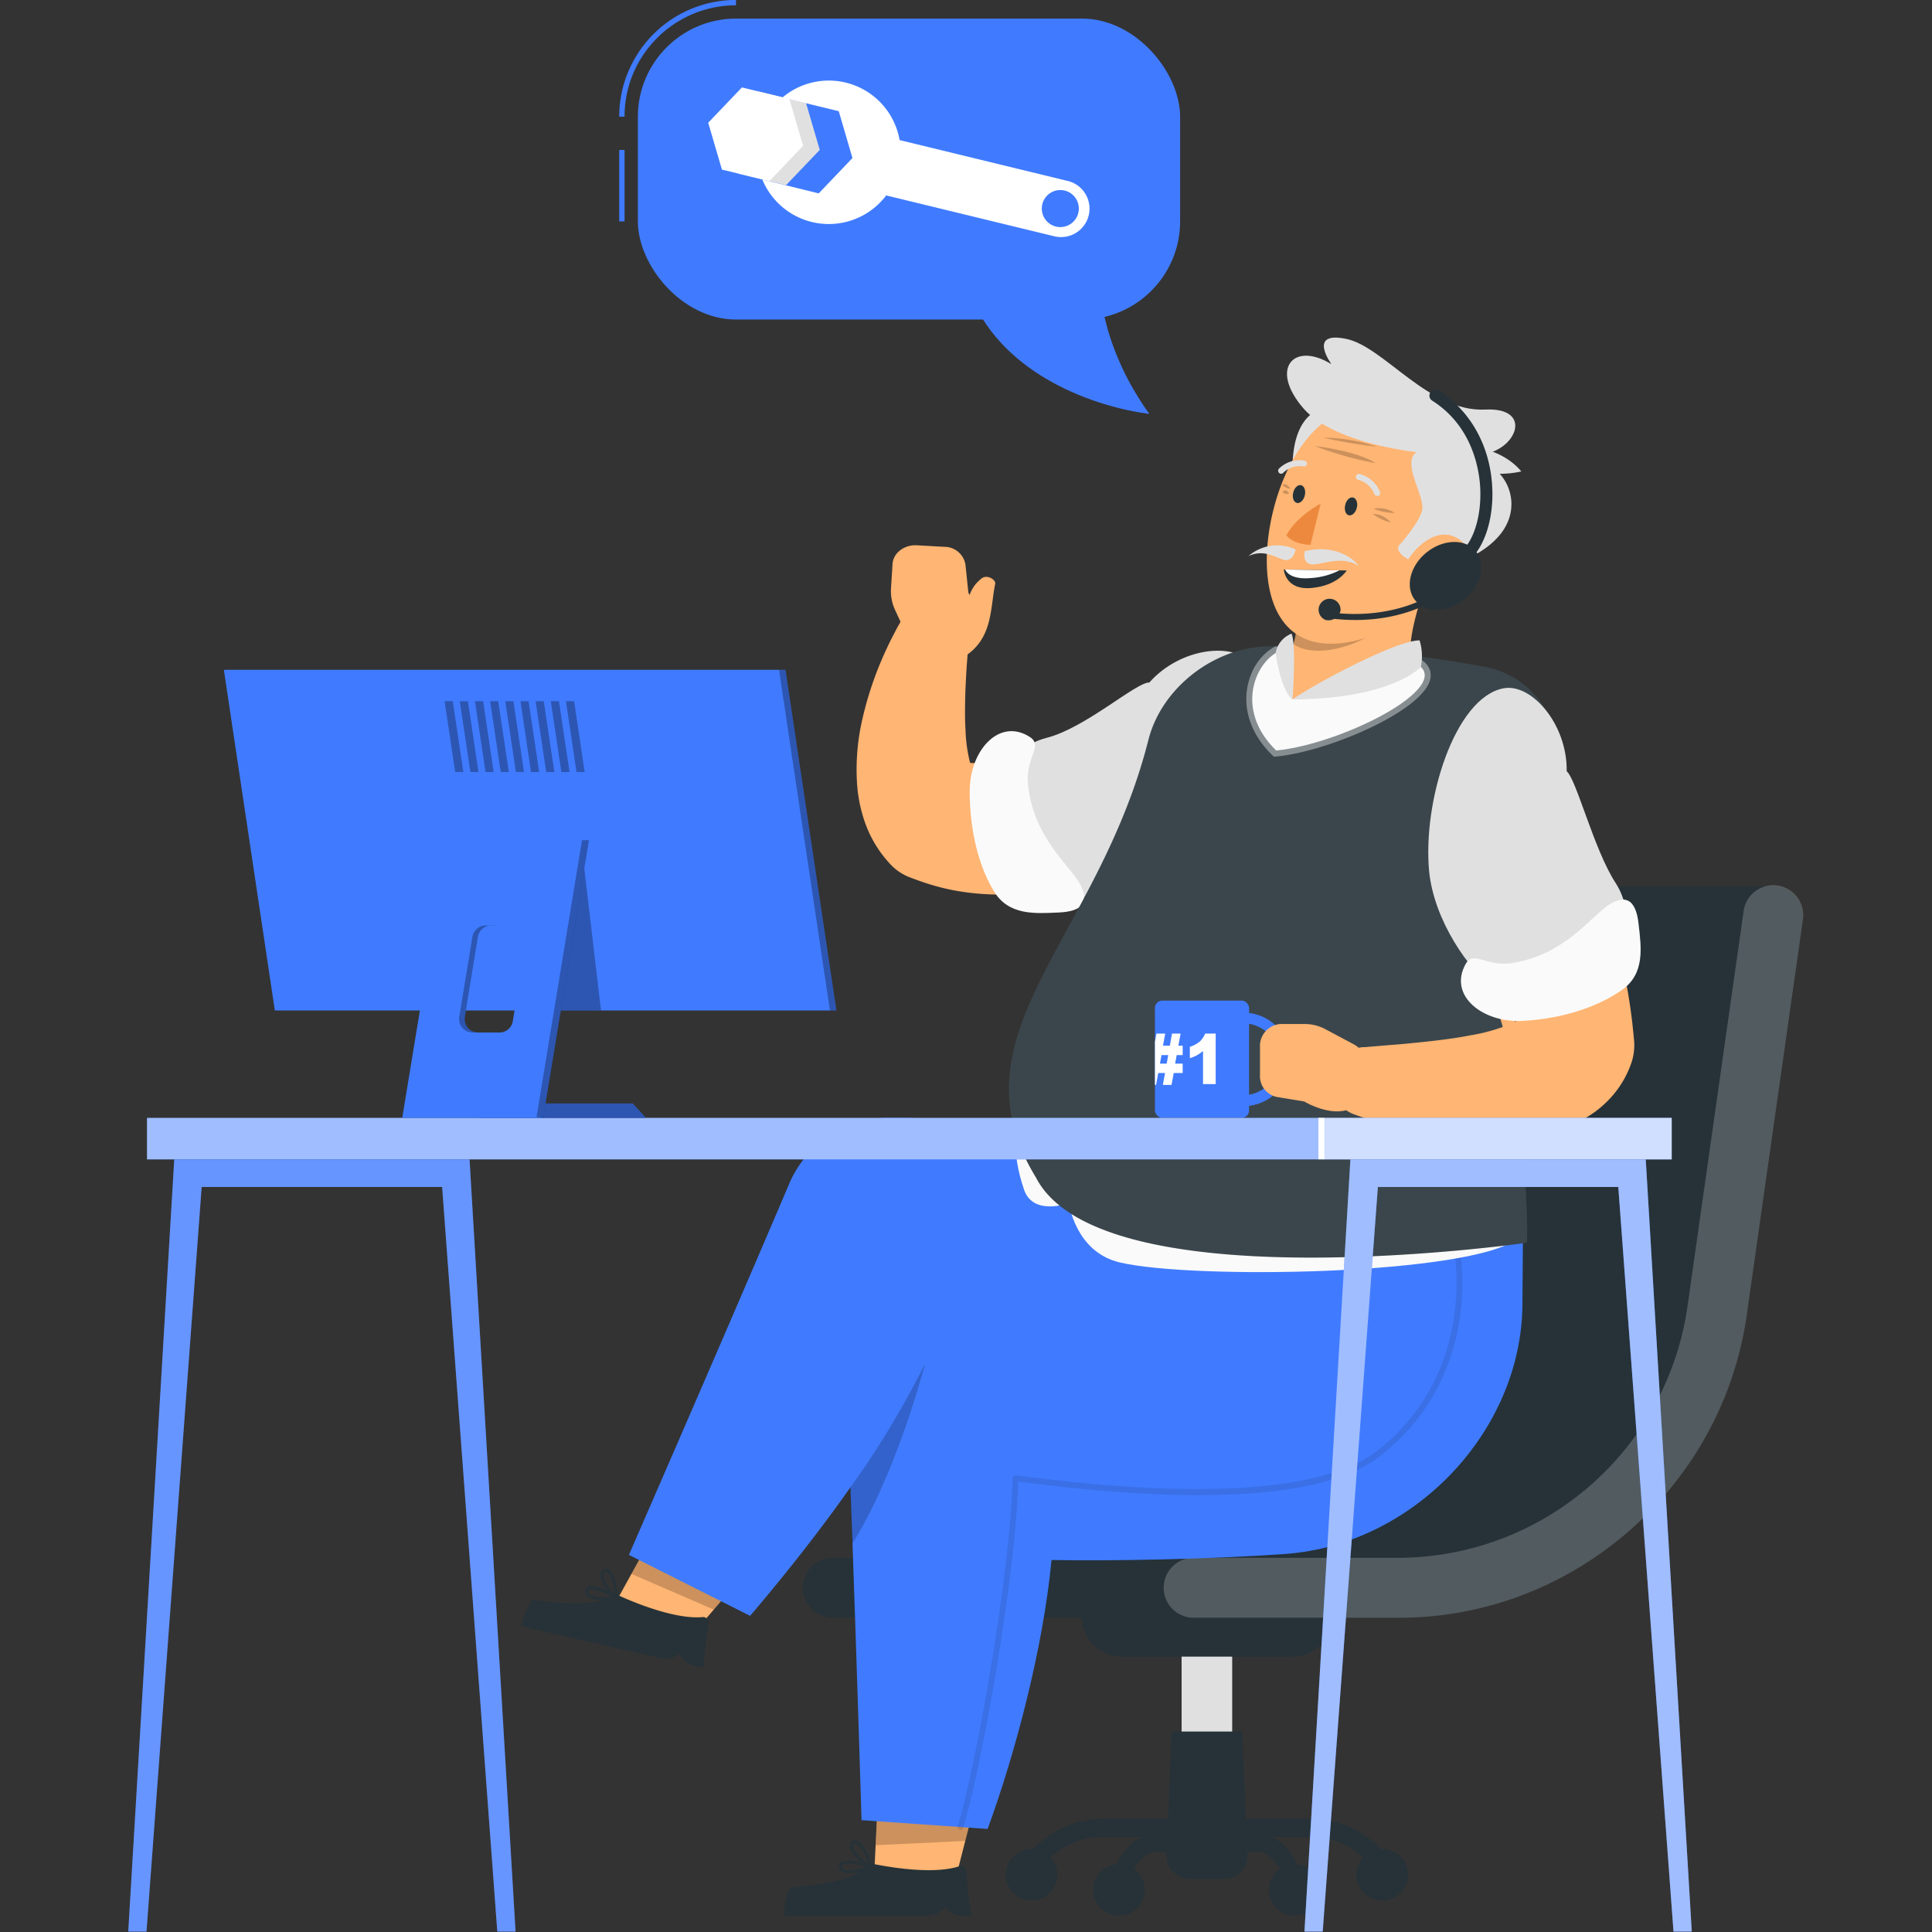 <?xml version="1.0" encoding="UTF-8" standalone="no"?>
<svg
   viewBox="0 0 500 500"
   version="1.1"
   id="svg92"
   sodipodi:docname="Call center-rafiki.svg"
   inkscape:version="1.3.2 (091e20e, 2023-11-25, custom)"
   xmlns:inkscape="http://www.inkscape.org/namespaces/inkscape"
   xmlns:sodipodi="http://sodipodi.sourceforge.net/DTD/sodipodi-0.dtd"
   xmlns="http://www.w3.org/2000/svg"
   xmlns:svg="http://www.w3.org/2000/svg">
  <rect x="0" y="0" width="500" height="500" fill="#333333" stroke="none"/>
  <defs
     id="defs92" />
  <sodipodi:namedview
     id="namedview92"
     pagecolor="#ffffff"
     bordercolor="#000000"
     borderopacity="0.25"
     inkscape:showpageshadow="2"
     inkscape:pageopacity="0.0"
     inkscape:pagecheckerboard="0"
     inkscape:deskcolor="#d1d1d1"
     showgrid="false"
     inkscape:zoom="1.0988439"
     inkscape:cx="137.87217"
     inkscape:cy="258.90847"
     inkscape:window-width="1920"
     inkscape:window-height="991"
     inkscape:window-x="-9"
     inkscape:window-y="-9"
     inkscape:window-maximized="1"
     inkscape:current-layer="svg92" />
  <g
     id="g92"
     transform="matrix(1.378,0,0,1.378,-108.703,-77.719)">
    <g
       id="freepik--speech-bubbles--inject-167">
      <path
         d="m 196.18,78.32 h -1 a 21.66,21.66 0 0 1 1.8,-8.7 21.93,21.93 0 0 1 20.13,-13.23 v 1 A 21,21 0 0 0 197.89,70 a 20.73,20.73 0 0 0 -1.71,8.32 z"
         style="fill:#407bff"
         id="path1" />
      <rect
         x="195.18"
         y="84.56"
         width="1"
         height="13.42"
         style="fill:#407bff"
         id="rect1" />
      <rect
         x="198.68"
         y="59.89"
         width="101.84"
         height="56.52"
         rx="18.44"
         style="fill:#407bff"
         id="rect2" />
      <path
         d="m 261.3,112.2 c 6.31,14.89 23.48,20.65 33.44,21.94 -9.77,-13.59 -9.34,-25.54 -9.34,-25.54 z"
         style="fill:#407bff"
         id="path2" />
      <polygon
         points="217.59,89.01 226.51,91.18 232.84,84.55 230.26,75.75 221.35,73.58 215.02,80.21 "
         style="fill:#e0e0e0"
         id="polygon2" />
      <polygon
         points="214.47,88.25 223.38,90.42 229.71,83.79 227.14,74.99 218.22,72.82 211.89,79.45 "
         style="fill:#ffffff"
         id="polygon3" />
      <path
         d="m 279.43,90.39 -31.59,-7.68 a 13.5,13.5 0 0 0 -22,-8 l 10.57,2.57 2.57,8.8 -6.33,6.64 -10.6,-2.62 a 13.5,13.5 0 0 0 23.27,3 v 0 l 31.59,7.68 a 5.35,5.35 0 0 0 6.44,-3.92 v 0 a 5.34,5.34 0 0 0 -3.92,-6.47 z"
         style="fill:#ffffff"
         id="path3" />
      <circle
         cx="278.02"
         cy="95.57"
         r="3.48"
         style="fill:#407bff"
         id="circle3" />
    </g>
    <g
       id="freepik--Character--inject-167">
      <rect
         x="300.8"
         y="365.85"
         width="9.5"
         height="24.01"
         style="fill:#e0e0e0"
         id="rect3" />
      <path
         d="M 312.18,381.6 H 298.92 L 298,404.72 a 4.37,4.37 0 0 0 4.37,4.55 h 6.41 a 4.37,4.37 0 0 0 4.36,-4.55 z"
         style="fill:#263238"
         id="path4" />
      <path
         d="m 338.56,408.64 a 1.7,1.7 0 0 1 -1.41,-0.76 14.43,14.43 0 0 0 -12.1,-6.52 h -39 a 14.43,14.43 0 0 0 -12.1,6.52 1.69,1.69 0 0 1 -2.82,-1.86 17.82,17.82 0 0 1 14.92,-8 h 39 A 17.82,17.82 0 0 1 340,406 a 1.69,1.69 0 0 1 -1.41,2.62 z"
         style="fill:#263238"
         id="path5" />
      <path
         d="m 321.56,367.53 h -32 a 7.51,7.51 0 0 1 -7.36,-6 l -1,-4.9 h 48.76 l -1,4.9 a 7.51,7.51 0 0 1 -7.4,6 z"
         style="fill:#263238"
         id="path6" />
      <path
         d="m 235.53,354.6 h 38.36 a 60.49,60.49 0 0 0 59.7,-52 l 10.52,-74.08 h 67.78 l -10.52,74.08 a 60.49,60.49 0 0 1 -59.7,52 z"
         style="fill:#263238"
         id="path7" />
      <path
         d="m 235.53,360.22 a 5.63,5.63 0 1 1 0,-11.25 H 274 a 55,55 0 0 0 54,-47.19 l 10.52,-74.08 a 5.64,5.64 0 0 1 5.57,-4.84 h 67.78 a 5.63,5.63 0 0 1 5.57,6.42 l -10.52,74.08 c -4.6,32.41 -32.66,56.86 -65.27,56.86 z M 349,234.12 339.16,303.36 A 66.32,66.32 0 0 1 310.5,349 h 31.17 a 55,55 0 0 0 54.13,-47.18 l 9.61,-67.67 z"
         style="fill:#263238"
         id="path8" />
      <path
         d="m 303.3,360.22 a 5.63,5.63 0 1 1 0,-11.25 h 38.37 a 55,55 0 0 0 54.13,-47.18 l 10.52,-74.08 a 5.63,5.63 0 1 1 11.14,1.58 l -10.52,74.08 c -4.6,32.41 -32.66,56.86 -65.27,56.86 z"
         style="opacity:0.2;fill:#ffffff"
         id="path9" />
      <path
         d="m 277.47,408.49 a 4.84,4.84 0 1 0 -4.84,4.84 4.84,4.84 0 0 0 4.84,-4.84 z"
         style="fill:#263238"
         id="path10" />
      <path
         d="m 343.31,408.49 a 4.84,4.84 0 1 0 -4.84,4.84 4.84,4.84 0 0 0 4.84,-4.84 z"
         style="fill:#263238"
         id="path11" />
      <path
         d="m 338.56,408.64 a 1.7,1.7 0 0 1 -1.41,-0.76 14.43,14.43 0 0 0 -12.1,-6.52 h -39 a 14.43,14.43 0 0 0 -12.1,6.52 1.69,1.69 0 0 1 -2.82,-1.86 17.82,17.82 0 0 1 14.92,-8 h 39 A 17.82,17.82 0 0 1 340,406 a 1.69,1.69 0 0 1 -1.41,2.62 z"
         style="fill:#263238"
         id="path12" />
      <path
         d="m 322.06,411.49 a 1.71,1.71 0 0 1 -1.61,-1.17 c -1.22,-3.71 -3.24,-6.12 -5.15,-6.12 h -19.5 c -1.91,0 -3.93,2.41 -5.15,6.12 a 1.69,1.69 0 0 1 -3.21,-1.05 c 1.74,-5.29 4.86,-8.44 8.36,-8.44 h 19.5 c 3.5,0 6.62,3.15 8.36,8.44 a 1.69,1.69 0 0 1 -1.08,2.13 1.58,1.58 0 0 1 -0.52,0.09 z"
         style="fill:#263238"
         id="path13" />
      <path
         d="m 293.88,411.34 a 4.84,4.84 0 1 0 -4.84,4.84 4.84,4.84 0 0 0 4.84,-4.84 z"
         style="fill:#263238"
         id="path14" />
      <path
         d="m 326.9,411.34 a 4.84,4.84 0 1 0 -4.84,4.84 4.84,4.84 0 0 0 4.84,-4.84 z"
         style="fill:#263238"
         id="path15" />
      <polygon
         points="194.41,357.53 201.38,344.92 218.41,352.31 208.65,363.7 "
         style="fill:#ffb573"
         id="polygon15" />
      <polygon
         points="197.48,351.99 201.39,344.92 218.42,352.32 212.95,358.7 "
         style="opacity:0.2"
         id="polygon16" />
      <path
         d="m 211.07,369.63 -1.92,-0.44 a 3.53,3.53 0 0 1 -2.51,-2.17 v 0 l -1.23,0.57 a 3.51,3.51 0 0 1 -2.28,0.25 l -26.27,-6 c 0.07,-2.36 2.15,-5 2.15,-5 0,0 11.69,2 15.07,-0.79 A 0.87,0.87 0 0 1 195,356 c 2.12,1 10.48,4.61 15.84,4.1 a 1.07,1.07 0 0 1 1.13,1.29 57.27,57.27 0 0 0 -0.9,8.24 z"
         style="fill:#263238"
         id="path16" />
      <path
         d="m 194.54,356.81 a 0.27,0.27 0 0 1 -0.2,-0.09 c -0.11,-0.12 -2.78,-3 -2.7,-4.63 a 1.19,1.19 0 0 1 0.4,-0.86 0.92,0.92 0 0 1 1.07,-0.17 c 1.15,0.58 1.87,3.79 1.72,5.5 a 0.3,0.3 0 0 1 -0.19,0.24 z m -1.84,-5.29 a 0.42,0.42 0 0 0 -0.29,0.14 0.57,0.57 0 0 0 -0.2,0.46 c -0.05,1 1.22,2.69 2.07,3.69 -0.06,-1.65 -0.69,-3.88 -1.42,-4.25 a 0.42,0.42 0 0 0 -0.16,-0.04 z"
         style="fill:#263238"
         id="path17" />
      <path
         d="m 192.47,356.93 a 5.78,5.78 0 0 1 -3.22,-0.67 1.15,1.15 0 0 1 -0.46,-0.82 0.92,0.92 0 0 1 0.49,-1 c 1.14,-0.58 4.16,0.73 5.45,1.86 a 0.28,0.28 0 0 1 -0.15,0.49 19.3,19.3 0 0 1 -2.11,0.14 z M 190,354.87 a 1.21,1.21 0 0 0 -0.5,0.09 c -0.1,0.06 -0.21,0.15 -0.18,0.43 a 0.63,0.63 0 0 0 0.25,0.43 c 0.76,0.61 2.9,0.6 4.21,0.5 A 8.42,8.42 0 0 0 190,354.87 Z"
         style="fill:#263238"
         id="path18" />
      <path
         d="M 354.33,291.34 347,306.61 c -10.76,22.54 -37.27,33.87 -58.44,25 -12.36,-5.18 -25.85,-16.13 -35,-21.14 -7.85,17.21 -22.55,36.19 -33.8,49.4 L 197,348.42 c 8.5,-19.51 21.73,-50 30.13,-69.76 a 20.27,20.27 0 0 1 17.69,-12.29 c 37.84,-1.02 109.51,24.97 109.51,24.97 z"
         style="fill:#407bff"
         id="path19" />
      <path
         d="m 330.83,133.28 c -4.27,-1.41 -9.14,1.3 -9.2,10.84 -0.06,9.54 8.61,14.65 12.27,2.32 2.2,-7.44 0.1,-12.13 -3.07,-13.16 z"
         style="fill:#e0e0e0"
         id="path20" />
      <polygon
         points="243.03,409.26 243.72,394.87 262.26,394 258.53,408.52 "
         style="fill:#ffb573"
         id="polygon20" />
      <polygon
         points="243.34,402.94 243.73,394.87 262.27,394 260.18,402.14 "
         style="opacity:0.2"
         id="polygon21" />
      <path
         d="m 261.37,416.18 h -2 a 3.51,3.51 0 0 1 -2.92,-1.57 v 0 l -1.07,0.84 a 3.56,3.56 0 0 1 -2.17,0.74 h -26.92 c -0.46,-2.31 1,-5.33 1,-5.33 0,0 11.84,-0.63 14.51,-4.1 a 0.88,0.88 0 0 1 0.86,-0.35 c 2.29,0.48 11.25,2.18 16.36,0.49 a 1.06,1.06 0 0 1 1.38,1 57.64,57.64 0 0 0 0.97,8.28 z"
         style="fill:#263238"
         id="path21" />
      <path
         d="m 242.35,407.35 a 0.24,0.24 0 0 1 -0.16,-0.05 c -0.14,-0.09 -3.37,-2.27 -3.66,-3.92 a 1.17,1.17 0 0 1 0.2,-0.92 0.92,0.92 0 0 1 1,-0.41 c 1.24,0.32 2.66,3.28 2.89,5 a 0.29,0.29 0 0 1 -0.14,0.28 0.23,0.23 0 0 1 -0.13,0.02 z m -2.85,-4.77 a 0.42,0.42 0 0 0 -0.32,0.21 0.61,0.61 0 0 0 -0.09,0.5 c 0.17,1 1.78,2.35 2.84,3.14 -0.42,-1.6 -1.54,-3.63 -2.33,-3.83 z"
         style="fill:#263238"
         id="path22" />
      <path
         d="m 238.34,408.2 a 2.83,2.83 0 0 1 -1.22,-0.22 1.17,1.17 0 0 1 -0.63,-0.7 0.94,0.94 0 0 1 0.26,-1.06 c 1,-0.82 4.22,-0.21 5.73,0.6 a 0.31,0.31 0 0 1 0.15,0.27 0.27,0.27 0 0 1 -0.19,0.24 14.45,14.45 0 0 1 -4.1,0.87 z m 0,-1.82 a 2.12,2.12 0 0 0 -1.22,0.27 c -0.09,0.08 -0.17,0.19 -0.09,0.46 a 0.62,0.62 0 0 0 0.35,0.36 c 0.88,0.43 2.95,-0.05 4.21,-0.44 a 9.74,9.74 0 0 0 -3.26,-0.65 z"
         style="fill:#263238"
         id="path23" />
      <path
         d="m 364.93,285.29 -0.12,16.13 c -0.19,23.79 -20.36,45 -44.44,46.82 -14.06,1 -33.06,1.36 -44,1.14 -1.59,16.66 -6.8,36.29 -12,50.51 l -23.68,-1.65 c -0.62,-20.19 -1.53,-48.82 -2.29,-67.81 -0.3,-7.4 4.29,-14.68 11.35,-18.16 35.45,-17.48 115.18,-26.98 115.18,-26.98 z"
         style="fill:#407bff"
         id="path24" />
      <path
         d="m 259.27,400.1 a 0.44,0.44 0 0 1 -0.16,0 0.56,0.56 0 0 1 -0.37,-0.7 c 3.58,-11.77 10,-48.51 10.31,-65.38 a 0.62,0.62 0 0 1 0.2,-0.42 0.58,0.58 0 0 1 0.44,-0.13 c 34.59,4.6 58,3 67.75,-4.52 17.09,-13.28 16.84,-34.78 12.51,-46 a 0.564,0.564 0 0 1 1.05,-0.41 c 4.45,11.52 4.7,33.62 -12.87,47.28 -10.06,7.81 -32.92,9.44 -68,4.83 -0.43,17.21 -6.8,53.38 -10.35,65.05 a 0.55,0.55 0 0 1 -0.51,0.4 z"
         style="opacity:0.1"
         id="path25" />
      <path
         d="m 252.64,312.45 a 170.51,170.51 0 0 1 -14.08,23.34 c 0.12,3.33 0.25,6.86 0.38,10.53 8.38,-13.23 13.71,-33.89 13.71,-33.89 z"
         style="opacity:0.2"
         id="path26" />
      <path
         d="m 301.47,214 -0.89,0.57 -0.72,0.44 -1.4,0.81 c -0.93,0.53 -1.86,1 -2.78,1.46 -1.85,0.94 -3.75,1.75 -5.68,2.52 a 68.05,68.05 0 0 1 -12.11,3.54 c -2.11,0.41 -4.28,0.7 -6.48,0.91 a 56.25,56.25 0 0 1 -6.76,0.11 46.15,46.15 0 0 1 -6.95,-0.81 44.37,44.37 0 0 1 -6.92,-2 l -0.92,-0.34 a 9.67,9.67 0 0 1 -3.67,-2.41 22.19,22.19 0 0 1 -4.88,-8 27.45,27.45 0 0 1 -1.47,-7.32 41.9,41.9 0 0 1 1,-12 65.2,65.2 0 0 1 3.22,-10.19 c 0.66,-1.61 1.38,-3.18 2.14,-4.72 l 1.19,-2.3 c 0.44,-0.77 0.84,-1.46 1.35,-2.33 a 6.49,6.49 0 0 1 12.07,3.41 v 1 c 0,0.61 -0.1,1.42 -0.14,2.14 l -0.17,2.23 c -0.12,1.48 -0.19,3 -0.26,4.42 -0.07,1.42 -0.1,2.9 -0.11,4.3 -0.01,1.4 0,2.79 0.09,4.11 a 27.69,27.69 0 0 0 1.07,6.88 5.32,5.32 0 0 0 0.9,1.8 c 0.28,0.29 0.41,0.15 0.26,-0.18 l -4.59,-2.75 a 26.88,26.88 0 0 0 6.84,0.35 31.09,31.09 0 0 0 3.73,-0.5 c 1.27,-0.22 2.57,-0.49 3.88,-0.85 1.31,-0.36 2.62,-0.78 3.95,-1.22 1.33,-0.44 2.65,-1 4,-1.52 1.35,-0.52 2.63,-1.15 3.94,-1.75 0.64,-0.3 1.28,-0.62 1.89,-0.93 l 0.9,-0.46 0.42,-0.21 c 0.09,-0.05 0.3,-0.17 0.23,-0.11 a 12.951,12.951 0 1 1 13.83,21.9 z"
         style="fill:#ffb573"
         id="path27" />
      <path
         d="m 250.61,178.82 7.46,0.35 c 7.47,-2.43 2.68,-11.49 2.68,-11.49 l -0.55,-5.28 a 4,4 0 0 0 -3.92,-3.3 l -5.21,-0.29 c -2.38,-0.13 -4.44,1.46 -4.56,3.52 l -0.29,4.62 a 8.24,8.24 0 0 0 0.73,3.92 z"
         style="fill:#ffb573"
         id="path28" />
      <path
         d="m 314,181.14 c -3.15,-4.22 -13.36,-3.23 -19.26,3.44 -2.44,-0.1 -12,8.55 -19.32,10.4 -7.32,1.85 -12.6,10.7 -10.56,15.69 3.77,9.21 6.33,13.62 13.14,14.36 6.81,0.74 15.77,-3.67 23,-9.08 7.23,-5.41 18.56,-27.32 13,-34.81 z"
         style="fill:#e0e0e0"
         id="path29" />
      <path
         d="M 272.28,194.8 C 266.59,191.14 261,197.28 261,205 c 0,7.72 1.81,14.3 4.58,18.83 2.77,4.53 7.66,4.15 12.22,3.94 3.94,-0.19 5.88,-1.61 4,-5.19 -1.88,-3.58 -8.81,-8.76 -9.84,-18.82 -0.57,-5.09 2.95,-7.27 0.32,-8.96 z"
         style="fill:#fafafa"
         id="path30" />
      <path
         d="m 270.82,266.35 c -1.22,1.26 -2.1,6.14 0.38,13.45 1.71,5.07 8.44,2.54 8.44,2.54 0,0 1.18,9.19 9.56,11.16 13.81,3.24 65.9,2.37 74.75,-4.5 -27.76,-0.29 -93.13,-22.65 -93.13,-22.65 z"
         style="fill:#fafafa"
         id="path31" />
      <path
         d="m 317.54,177.78 a 224.31,224.31 0 0 1 40.61,3.94 16.59,16.59 0 0 1 12.63,20.53 c -10,38.09 -4.36,79.92 -5.15,87.55 0,0 -79.93,11.51 -92.18,-12.25 -16.45,-26.88 11.55,-44.44 21.12,-82.2 2.53,-9.98 12.68,-17.63 22.97,-17.57 z"
         style="fill:#263238"
         id="path32" />
      <path
         d="m 317.54,177.78 a 224.31,224.31 0 0 1 40.61,3.94 16.59,16.59 0 0 1 12.63,20.53 c -10,38.09 -4.36,79.92 -5.15,87.55 0,0 -79.93,11.51 -92.18,-12.25 -16.45,-26.88 11.55,-44.44 21.12,-82.2 2.53,-9.98 12.68,-17.63 22.97,-17.57 z"
         style="opacity:0.1;fill:#ffffff"
         id="path33" />
      <path
         d="m 344.27,179.55 -0.14,-0.06 -0.44,-0.15 -0.12,0.09 c -6.71,-0.8 -13.7,-1.32 -20.37,-1.53 -1.63,-0.06 -3.24,-0.09 -4.82,-0.11 a 10.2,10.2 0 0 0 -4.54,5.29 c -2,5.06 -0.58,10.7 3.93,15.08 l 0.37,0.36 0.53,-0.05 c 9.8,-0.95 28.12,-8.8 28.89,-14.85 0.13,-1.02 -0.13,-2.92 -3.29,-4.07 z"
         style="opacity:0.4;fill:#fafafa"
         id="path34" />
      <path
         d="m 372.68,207.5 0.73,1.4 0.65,1.28 c 0.43,0.85 0.81,1.7 1.21,2.55 0.79,1.69 1.49,3.4 2.2,5.12 1.36,3.44 2.63,6.93 3.69,10.51 0.55,1.78 1,3.58 1.54,5.4 0.54,1.82 0.87,3.66 1.25,5.53 a 100.63,100.63 0 0 1 1.72,11.42 l 0.1,1 a 10.45,10.45 0 0 1 -0.52,4.37 18.77,18.77 0 0 1 -3.44,6 19.63,19.63 0 0 1 -4.45,3.86 26.2,26.2 0 0 1 -8.15,3.34 46.88,46.88 0 0 1 -13.19,1 80.52,80.52 0 0 1 -11.66,-1.54 c -1.88,-0.37 -3.73,-0.83 -5.57,-1.32 -1.84,-0.49 -3.6,-1 -5.54,-1.72 a 6.52,6.52 0 0 1 1.62,-12.64 h 0.38 l 5,-0.42 c 1.71,-0.12 3.4,-0.29 5.07,-0.46 1.67,-0.17 3.33,-0.36 4.95,-0.57 1.62,-0.21 3.2,-0.46 4.73,-0.76 a 34,34 0 0 0 7.86,-2.26 c 0.92,-0.45 1.57,-1 1.51,-1.11 -0.06,-0.11 -0.24,0 -0.55,0.26 a 4.12,4.12 0 0 0 -0.9,1.31 l -0.42,5.34 c -0.75,-2.92 -1.54,-5.84 -2.5,-8.79 -0.47,-1.47 -1,-3 -1.53,-4.42 -0.53,-1.42 -1,-3 -1.62,-4.43 -1.16,-2.94 -2.31,-5.9 -3.56,-8.83 l -1.88,-4.37 -1.82,-4.11 -0.23,-0.54 a 12.94,12.94 0 0 1 23.28,-11.26 z"
         style="fill:#ffb573"
         id="path35" />
      <rect
         x="295.79"
         y="244.32"
         width="17.68"
         height="22.02"
         rx="1.38"
         style="fill:#407bff"
         id="rect35" />
      <path
         d="m 312.09,248.59 a 6.75,6.75 0 1 1 0,13.49 H 312 a 6.75,6.75 0 1 1 0,-13.49 h 0.12 m 0,-2 H 312 a 8.78,8.78 0 1 0 0,17.55 h 0.12 a 8.78,8.78 0 1 0 0,-17.55 z"
         style="fill:#407bff"
         id="path36" />
      <path
         d="m 335.51,256.54 -0.06,4.72 c -2.87,7.31 -11.63,2 -11.63,2 l -5.24,-0.86 a 4,4 0 0 1 -3.06,-4.11 v -5.22 a 4.14,4.14 0 0 1 3.78,-4.35 h 4.7 a 8.16,8.16 0 0 1 3.86,1 l 5.29,2.82 a 4.52,4.52 0 0 1 2.36,4 z"
         style="fill:#ffb573"
         id="path37" />
      <path
         d="m 361.26,185.67 c 5.18,-1 12,6.67 11.86,15.58 1.86,1.57 5.08,14.66 9.2,21 4.12,6.34 2,16.4 -2.84,18.69 -9,4.23 -13.88,5.75 -19.4,1.69 -5.52,-4.06 -11.86,-13.51 -12.78,-22.48 -1.3,-13.15 4.77,-32.75 13.96,-34.48 z"
         style="fill:#e0e0e0"
         id="path38" />
      <path
         d="m 354.13,237.47 c -3.28,5.92 3.21,11.11 10.87,10.66 7.66,-0.45 14.14,-2.74 18.49,-5.8 4.35,-3.06 3.65,-7.9 3.13,-12.45 -0.44,-3.92 -2,-5.76 -5.43,-3.65 -3.43,2.11 -8.17,9.36 -18.14,11 -5,0.88 -7.41,-2.49 -8.92,0.24 z"
         style="fill:#fafafa"
         id="path39" />
      <path
         d="m 316.18,182.63 a 10.42,10.42 0 0 1 5.26,-4.4 9.69,9.69 0 0 0 0.56,-6.46 l 24.72,-6.24 c -2.45,7.9 -4.37,14.14 -1.63,18.21 -4.94,2.62 -14,7.31 -23.5,6.46 -9.5,-0.85 -7.16,-4.3 -5.41,-7.57 z"
         style="fill:#ffb573"
         id="path40" />
      <path
         d="m 322.15,172.53 18.26,0.05 c -6.06,5.73 -14.83,7.49 -18.61,4.78 a 9.73,9.73 0 0 0 0.35,-4.83 z"
         style="opacity:0.2"
         id="path41" />
      <path
         d="m 352.2,153.46 c -3.52,11.11 -6.15,18.57 -13.89,21.7 -15.37,6.2 -21.64,-1.9 -21.51,-13.86 0.12,-10.77 5.86,-27.12 18,-28.74 a 16.06,16.06 0 0 1 17.4,20.9 z"
         style="fill:#ffb573"
         id="path42" />
      <path
         d="m 344.85,162.2 c -4.57,-2 -3.19,-3.39 -3.19,-3.39 0,0 3.7,-4.12 4.29,-6.52 0.59,-2.4 -3,-7.53 -1.73,-10.22 1.27,-2.69 14.69,-4 20.38,2.87 a 18.83,18.83 0 0 1 -4.06,0.44 8.48,8.48 0 0 1 1.31,9.48 c -2.62,5.53 -12.13,9.53 -17,7.34 z"
         style="fill:#e0e0e0"
         id="path43" />
      <path
         d="m 320,163.36 11.81,0.18 c 0,0 -1.67,2.85 -6.63,3.29 -4.96,0.44 -5.18,-3.47 -5.18,-3.47 z"
         style="fill:#263238"
         id="path44" />
      <path
         d="m 320.24,163.36 c 0.37,0.76 1.49,1.9 4.88,1.6 a 13.72,13.72 0 0 0 5.31,-1.44 c -2.09,-0.02 -6.28,-0.09 -10.19,-0.16 z"
         style="fill:#ffffff"
         id="path45" />
      <path
         d="m 336.84,151.94 a 5.34,5.34 0 0 1 4,0.8 10.66,10.66 0 0 1 -4,-0.8 z"
         style="opacity:0.2"
         id="path46" />
      <path
         d="m 336.71,152.91 a 4.43,4.43 0 0 1 3.35,1.61 8.81,8.81 0 0 1 -3.35,-1.61 z"
         style="opacity:0.2"
         id="path47" />
      <path
         d="m 321.27,148.2 c 0,0 -0.77,-1.25 -1.56,-0.75 a 2.26,2.26 0 0 0 1.56,0.75 z"
         style="opacity:0.2"
         id="path48" />
      <path
         d="m 321,149.07 c 0,0 -0.61,-1.12 -1.25,-0.24 a 1.08,1.08 0 0 0 1.25,0.24 z"
         style="opacity:0.2"
         id="path49" />
      <path
         d="m 327.41,138.6 a 32.83,32.83 0 0 1 10.14,1.7 91.2,91.2 0 0 1 -10.14,-1.7 z"
         style="opacity:0.2"
         id="path50" />
      <path
         d="m 325.82,140.16 c 0,0 7.82,0.88 11.43,3.23 a 64.26,64.26 0 0 1 -11.43,-3.23 z"
         style="opacity:0.2"
         id="path51" />
      <path
         d="m 353.67,165.14 a 11,11 0 0 1 -7.41,4 c -3.87,0.37 -5.15,-3.26 -3.53,-6.55 1.45,-3 5.22,-6.73 8.83,-5.57 3.61,1.16 4.33,5.31 2.11,8.12 z"
         style="fill:#ffb573"
         id="path52" />
      <path
         d="m 333.7,151.78 c -0.23,0.92 -0.9,1.54 -1.5,1.39 -0.6,-0.15 -0.9,-1 -0.67,-1.95 0.23,-0.95 0.9,-1.54 1.5,-1.38 0.6,0.16 0.9,1.03 0.67,1.94 z"
         style="fill:#263238"
         id="path53" />
      <path
         d="m 323.93,149.47 c -0.23,0.92 -0.9,1.54 -1.5,1.38 -0.6,-0.16 -0.9,-1 -0.67,-1.94 0.23,-0.94 0.9,-1.54 1.5,-1.38 0.6,0.16 0.9,1.02 0.67,1.94 z"
         style="fill:#263238"
         id="path54" />
      <path
         d="m 326.91,151 -1.91,7.73 c 0,0 -3.12,0 -4.53,-1.79 2.02,-3.73 6.44,-5.94 6.44,-5.94 z"
         style="fill:#ed893e"
         id="path55" />
      <path
         d="m 337.49,149.53 a 0.51,0.51 0 0 0 0.27,0 0.55,0.55 0 0 0 0.3,-0.73 5.59,5.59 0 0 0 -3.83,-3.37 0.56,0.56 0 1 0 -0.2,1.1 v 0 a 4.49,4.49 0 0 1 3,2.7 0.55,0.55 0 0 0 0.46,0.3 z"
         style="fill:#e0e0e0"
         id="path56" />
      <path
         d="m 319.34,145.36 a 0.56,0.56 0 0 0 0.51,-0.13 4.43,4.43 0 0 1 3.82,-1.23 0.54,0.54 0 0 0 0.66,-0.41 0.56,0.56 0 0 0 -0.41,-0.67 5.49,5.49 0 0 0 -4.83,1.49 0.56,0.56 0 0 0 0,0.79 0.57,0.57 0 0 0 0.25,0.16 z"
         style="fill:#e0e0e0"
         id="path57" />
      <path
         d="m 259.94,179.75 c 5.45,-3.38 4.89,-9.12 5.85,-13.69 0.17,-0.78 -1.61,-1.92 -2.66,-0.94 a 6.62,6.62 0 0 0 -2.48,4.52 c -2,0.3 -7.09,3.06 -6.29,8.67 a 8.12,8.12 0 0 0 5.58,1.44 z"
         style="fill:#ffb573"
         id="path58" />
      <path
         d="m 323.92,159.92 c 0,0 -0.54,2 1.05,2.43 1.59,0.43 5.71,-1.87 9.1,0.33 -1.19,-1.68 -4.92,-4.08 -10.15,-2.76 z"
         style="fill:#e0e0e0"
         id="path59" />
      <path
         d="m 322.21,159.59 c 0,0 -0.27,1.85 -1.66,2 -1.39,0.15 -3.8,-2.34 -7.2,-0.75 a 8.2,8.2 0 0 1 8.86,-1.25 z"
         style="fill:#e0e0e0"
         id="path60" />
      <path
         d="m 318.56,197.35 c 13,-1.27 35.51,-13 25.33,-16.74 -6.41,5.09 -17.18,7.12 -22.25,7.13 -1.88,-1.81 -2.47,-6.86 -0.2,-9.51 -5.31,-0.45 -11.98,10.27 -2.88,19.12 z"
         style="fill:#fafafa"
         id="path61" />
      <path
         d="m 321.64,187.74 c 4.72,-3.25 19.67,-11.14 23.86,-11.07 a 10.17,10.17 0 0 1 0.23,5 c 0,0 -5.52,6.04 -24.09,6.07 z"
         style="fill:#e0e0e0"
         id="path62" />
      <path
         d="m 321.64,187.74 c 0,0 0.73,-10.19 -0.19,-12.34 a 4.82,4.82 0 0 0 -3,3.67 c 0,0 0.98,7.11 3.19,8.67 z"
         style="fill:#e0e0e0"
         id="path63" />
      <path
         d="m 357.1,141.77 c -6.77,0.81 -26.83,-1.08 -33.39,-8.64 -6.56,-7.56 -1.78,-12.69 5.24,-8.32 0,0 -4.66,-6.34 2.83,-4.75 7.07,1.5 15.44,13.78 26.07,13.26 9.05,-0.45 5.94,7.68 -0.75,8.45 z"
         style="fill:#e0e0e0"
         id="path64" />
      <path
         d="m 353.94,168.94 c -3.15,2.55 -7.3,2.64 -9.27,0.21 -1.97,-2.43 -1,-6.47 2.13,-9 3.13,-2.53 7.3,-2.64 9.27,-0.21 1.97,2.43 1.01,6.45 -2.13,9 z"
         style="fill:#263238"
         id="path65" />
      <path
         d="m 327.86,172.84 a 2.06,2.06 0 1 1 2.78,-1.71 2.34,2.34 0 0 1 -2.78,1.71 z"
         style="fill:#263238"
         id="path66" />
      <path
         d="m 353.73,162.24 a 1.14,1.14 0 0 1 -0.9,-0.45 1.12,1.12 0 0 1 0.21,-1.57 c 2.53,-1.93 4.07,-6.73 3.85,-12 -0.14,-3.34 -1.31,-11.65 -9,-16.56 a 1.124,1.124 0 1 1 1.2,-1.9 c 6.06,3.86 9.73,10.56 10.06,18.37 0.25,6 -1.6,11.44 -4.73,13.83 a 1.11,1.11 0 0 1 -0.69,0.28 z"
         style="fill:#263238"
         id="path67" />
      <path
         d="m 333.43,172.84 a 37.47,37.47 0 0 1 -4.91,-0.33 0.56,0.56 0 0 1 -0.49,-0.63 0.57,0.57 0 0 1 0.63,-0.48 c 12,1.57 19.17,-3.36 19.24,-3.41 a 0.563,0.563 0 0 1 0.65,0.92 c -0.26,0.19 -5.68,3.93 -15.12,3.93 z"
         style="fill:#263238"
         id="path68" />
      <path
         d="m 301,254.55 v -1.76 h -0.81 l 0.42,-2.27 H 299 l -0.41,2.27 h -1.29 l 0.42,-2.27 h -1.65 l -0.28,1.55 v 8.08 H 296 l 0.41,-2.23 h 1.28 l -0.41,2.23 h 1.63 l 0.41,-2.23 H 301 v -1.76 h -1.42 l 0.3,-1.61 z m -3,1.61 h -1.27 l 0.3,-1.61 h 1.26 z"
         style="fill:#ffffff"
         id="path69" />
      <path
         d="M 307.2,250.51 V 260 h -2.38 v -6.22 a 6.56,6.56 0 0 1 -1.11,0.79 8.72,8.72 0 0 1 -1.36,0.57 V 253 a 5.55,5.55 0 0 0 1.87,-1 4.17,4.17 0 0 0 1,-1.48 z"
         style="fill:#ffffff"
         id="path70" />
    </g>
    <g
       id="freepik--Desk--inject-167">
      <rect
         x="106.5"
         y="266.35"
         width="286.34"
         height="7.79"
         style="fill:#407bff"
         id="rect70" />
      <rect
         x="106.5"
         y="266.35"
         width="286.34"
         height="7.79"
         style="opacity:0.5;fill:#ffffff"
         id="rect71" />
      <rect
         x="327.64"
         y="266.35"
         width="65.2"
         height="7.79"
         style="opacity:0.5;fill:#ffffff"
         id="rect72" />
      <rect
         x="326.5"
         y="266.35"
         width="1.14"
         height="7.79"
         transform="rotate(180,327.065,270.24)"
         style="fill:#ffffff"
         id="rect73" />
      <polygon
         points="382.81,279.32 337.66,279.32 327.3,419.17 323.87,419.17 332.5,274.14 387.97,274.14 396.61,419.17 393.18,419.17 "
         style="fill:#407bff"
         id="polygon73" />
      <polygon
         points="382.81,279.32 337.66,279.32 327.3,419.17 323.87,419.17 332.5,274.14 387.97,274.14 396.61,419.17 393.18,419.17 "
         style="opacity:0.5;fill:#ffffff"
         id="polygon74" />
      <polygon
         points="161.92,279.32 116.76,279.32 106.4,419.17 102.97,419.17 111.61,274.14 167.07,274.14 175.71,419.17 172.28,419.17 "
         style="fill:#407bff"
         id="polygon75" />
      <polygon
         points="161.92,279.32 116.76,279.32 106.4,419.17 102.97,419.17 111.61,274.14 167.07,274.14 175.71,419.17 172.28,419.17 "
         style="opacity:0.2;fill:#ffffff"
         id="polygon76" />
      <polygon
         points="226.4,182.2 235.96,246.17 130.5,246.17 120.93,182.2 "
         style="fill:#407bff"
         id="polygon77" />
      <polygon
         points="183.81,229.11 177.25,246.17 191.76,246.17 188.29,216.69 "
         style="opacity:0.3"
         id="polygon78" />
      <polygon
         points="226.4,182.2 235.96,246.17 234.75,246.17 225.19,182.2 "
         style="opacity:0.3"
         id="polygon79" />
      <polygon
         points="200.19,266.35 197.71,263.64 169.01,263.64 169.01,266.35 "
         style="fill:#407bff"
         id="polygon80" />
      <polygon
         points="200.19,266.35 197.71,263.64 169.01,263.64 169.01,266.35 "
         style="opacity:0.3"
         id="polygon81" />
      <path
         d="m 172.73,227.27 -0.4,2.95 h -1.2 a 2.52,2.52 0 0 0 -2.48,2.1 l -2.47,15.07 a 2.51,2.51 0 0 0 2.47,2.92 h 1 v 1.21 H 163 v -24.25 z"
         style="fill:#407bff"
         id="path81" />
      <path
         d="m 172.73,227.27 -0.4,2.95 h -1.2 a 2.52,2.52 0 0 0 -2.48,2.1 l -2.47,15.07 a 2.51,2.51 0 0 0 2.47,2.92 h 1 v 1.21 H 163 v -24.25 z"
         style="opacity:0.3"
         id="path82" />
      <path
         d="m 163,214.19 -8.57,52.16 h 26.47 l 8.57,-52.16 z m 14.67,18.95 -2.48,15.06 a 2.51,2.51 0 0 1 -2.47,2.11 h -5.11 a 2.52,2.52 0 0 1 -2.48,-2.92 l 2.48,-15.07 a 2.51,2.51 0 0 1 2.48,-2.1 h 5.1 a 2.51,2.51 0 0 1 2.51,2.92 z"
         style="fill:#407bff"
         id="path83" />
      <polygon
         points="189.5,214.19 180.93,266.35 179.65,266.18 188.19,214.19 "
         style="opacity:0.3"
         id="polygon83" />
      <polygon
         points="175.31,188.09 177.3,201.39 175.77,201.39 173.78,188.09 "
         style="opacity:0.3"
         id="polygon84" />
      <polygon
         points="178.16,188.09 180.15,201.39 178.61,201.39 176.63,188.09 "
         style="opacity:0.3"
         id="polygon85" />
      <polygon
         points="181.01,188.09 183,201.39 181.46,201.39 179.47,188.09 "
         style="opacity:0.3"
         id="polygon86" />
      <polygon
         points="183.86,188.09 185.85,201.39 184.31,201.39 182.32,188.09 "
         style="opacity:0.3"
         id="polygon87" />
      <polygon
         points="186.71,188.09 188.69,201.39 187.16,201.39 185.17,188.09 "
         style="opacity:0.3"
         id="polygon88" />
      <polygon
         points="172.46,188.09 174.45,201.39 172.92,201.39 170.93,188.09 "
         style="opacity:0.3"
         id="polygon89" />
      <polygon
         points="169.62,188.09 171.6,201.39 170.07,201.39 168.08,188.09 "
         style="opacity:0.3"
         id="polygon90" />
      <polygon
         points="166.77,188.09 168.75,201.39 167.22,201.39 165.23,188.09 "
         style="opacity:0.3"
         id="polygon91" />
      <polygon
         points="163.92,188.09 165.91,201.39 164.37,201.39 162.38,188.09 "
         style="opacity:0.3"
         id="polygon92" />
    </g>
  </g>
</svg>
